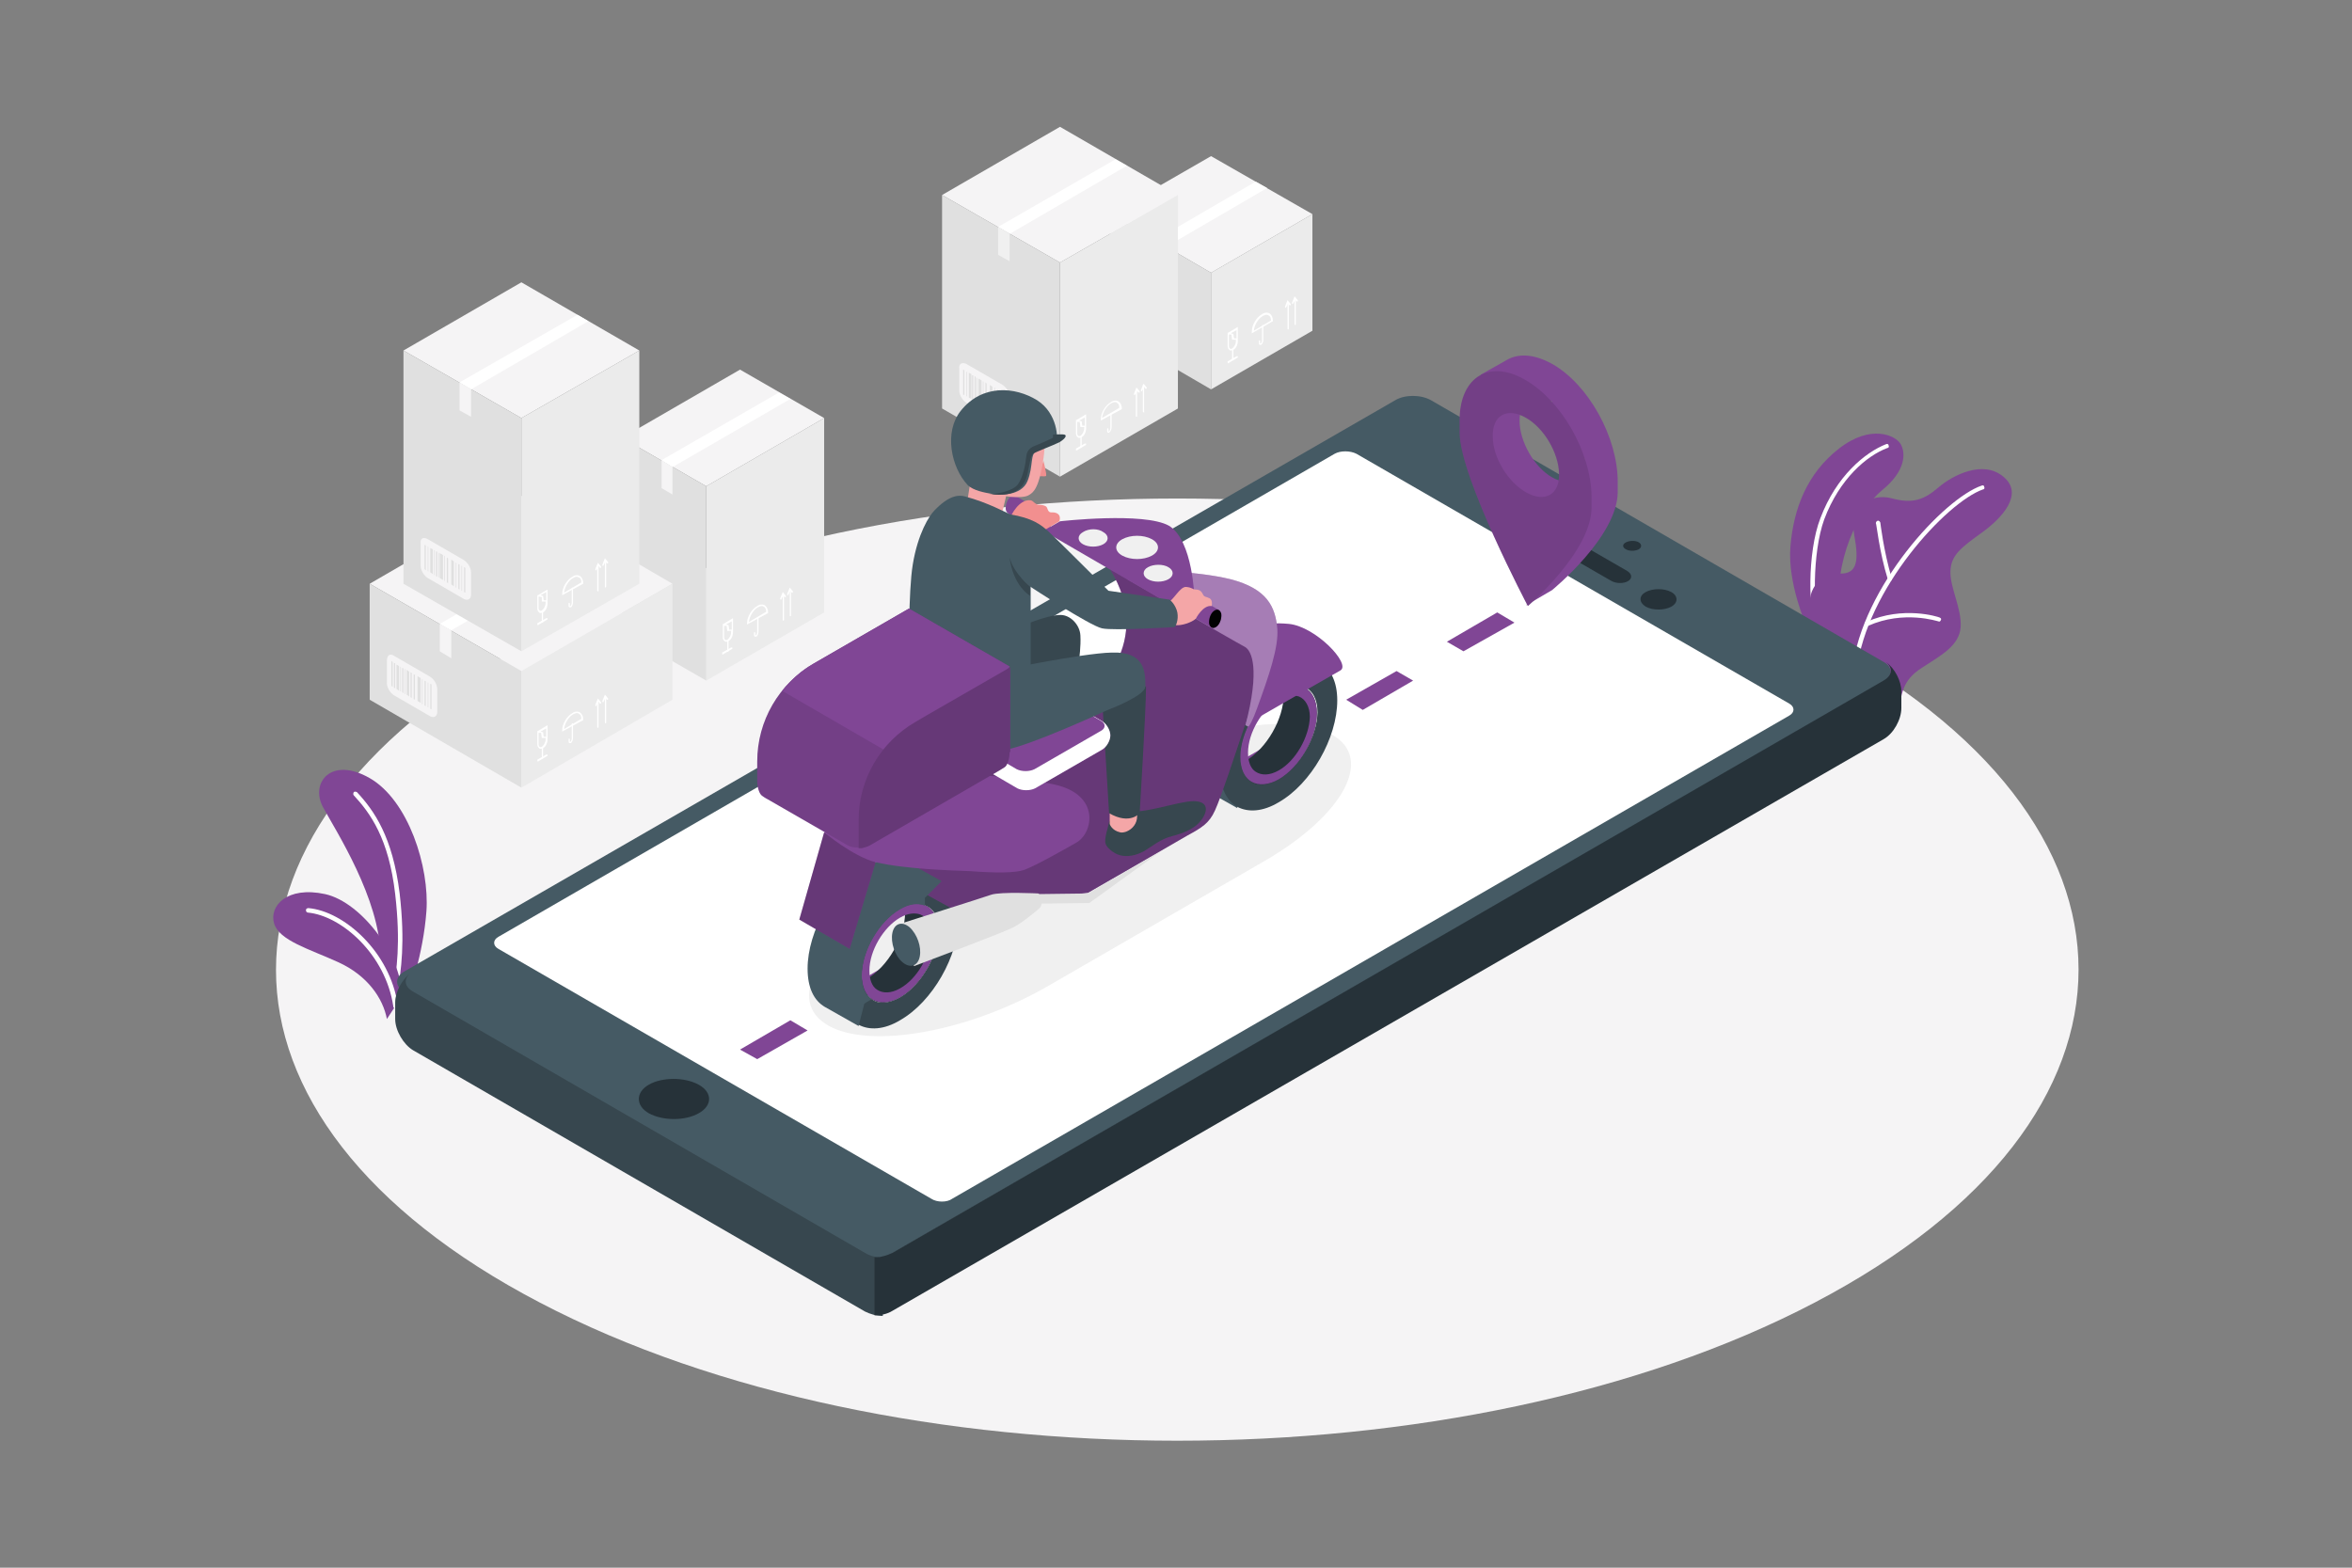 <svg xmlns="http://www.w3.org/2000/svg" xmlns:xlink="http://www.w3.org/1999/xlink" id="Camada_1" x="0px" y="0px" width="369px" height="246px" viewBox="0 0 369 246" xml:space="preserve"><rect x="0" y="0" width="369" height="246" fill="#808080" stroke="none"/><g>	<path id="XMLID_28538_" fill="#F5F4F5" d="M84.7,204.4c55.2,28.9,144.8,28.9,200,0c55.2-28.9,55.2-75.6,0-104.5  c-55.2-28.9-144.8-28.9-200,0C29.5,128.8,29.5,175.6,84.7,204.4z"></path>	<g>		<path id="XMLID_28833_" fill="#804695" d="M64.1,156.1c0,0,2.3-6.3,2.8-13.1c0.5-6.9-2.8-17.4-8.9-20.9c-6.1-3.5-9.4,0.8-7.3,4.6   c2,3.7,8.9,14.3,9,23.4L64.1,156.1z"></path>		<path id="XMLID_28544_" fill="#FFFFFF" d="M62,155.9C62,155.9,62,155.9,62,155.9c-0.2,0-0.4-0.2-0.3-0.4l0-0.1   c0.5-3.1,1.2-7.3,0.3-15.1c-1-8.7-3.9-12.7-6.5-15.5c-0.1-0.1-0.1-0.3,0-0.5c0.1-0.1,0.3-0.1,0.5,0c2.7,2.9,5.6,7,6.7,15.9   c0.9,7.8,0.2,12.1-0.3,15.3l0,0.1C62.3,155.8,62.2,155.9,62,155.9z"></path>		<path id="XMLID_28828_" fill="#804695" d="M60.7,159.9c-0.6-3.2-3-6.8-7.6-8.9c-4.6-2.1-9.3-3.4-10.1-6.1c-0.8-2.7,2-5.9,8-4.6   c5.9,1.3,12.3,10.2,12,16.1L60.7,159.9z"></path>		<path id="XMLID_28543_" fill="#FFFFFF" d="M62,158.2c-0.2,0-0.3-0.1-0.3-0.3c-1.2-8.1-8.1-14.2-13.4-14.7c-0.2,0-0.3-0.2-0.3-0.4   c0-0.2,0.2-0.3,0.4-0.3c5.6,0.5,12.8,6.9,14,15.2C62.4,158,62.2,158.2,62,158.2C62,158.2,62,158.2,62,158.2z"></path>	</g>	<g>		<path id="XMLID_28822_" fill="#804695" d="M283.4,98.2c0,0-3-6.7-2.5-12.5c0.5-5.9,2.6-11.4,7.6-15.3c5-3.9,8.9-2.1,9.7-0.7   c0.8,1.4,0.8,4.2-2.9,7.2s-7.8,11.3-6.6,19.6l-1.7,4.8L283.4,98.2z"></path>		<path id="XMLID_28542_" fill="#FFFFFF" d="M285.3,98.9c-0.1,0-0.2-0.1-0.3-0.2c-1.3-2.3-1.5-12,0.6-17.4c2.5-6.6,7-10.3,10.3-11.6   c0.2-0.1,0.4,0,0.4,0.2c0.1,0.2,0,0.4-0.2,0.4c-3.2,1.2-7.5,4.8-9.9,11.2c-1.9,5.2-1.8,14.7-0.6,16.9c0.1,0.2,0,0.4-0.1,0.4   C285.4,98.8,285.3,98.9,285.3,98.9z"></path>		<path id="XMLID_28817_" fill="#804695" d="M297.8,112.2c0.5-3.3,0.6-5.4,3.7-7.4c3.1-2,5.9-3.5,6.1-6.4c0.2-2.9-1.7-6.2-1.6-8.8   c0.1-2.5,1.7-3.7,4.9-6s6.7-6.1,3.4-8.8c-3.2-2.7-8-0.2-10.2,1.7c-2.2,1.9-4,2.6-7.3,1.7c-3.4-0.9-6.7,1.4-5.9,5.7   c0.8,4.3,0.4,6.2-2.3,6.1c-2.7-0.2-6.7,2.7-3.5,9.1L297.8,112.2z"></path>		<path id="XMLID_28541_" fill="#FFFFFF" d="M290.9,105.5C290.9,105.5,290.9,105.5,290.9,105.5c-0.2,0-0.3-0.2-0.3-0.4   c1.5-13,14.4-26.9,20.3-28.9c0.2-0.1,0.4,0,0.4,0.2c0.1,0.2,0,0.4-0.2,0.4c-5.7,2-18.3,15.6-19.8,28.4   C291.2,105.4,291.1,105.5,290.9,105.5z"></path>		<path id="XMLID_28540_" fill="#FFFFFF" d="M296.5,91.2c-0.1,0-0.3-0.1-0.3-0.2c-1.4-4.5-1.8-8.9-1.9-8.9c0-0.2,0.1-0.3,0.3-0.4   c0.2,0,0.3,0.1,0.4,0.3c0,0,0.5,4.4,1.8,8.8C296.9,90.9,296.8,91.1,296.5,91.2C296.6,91.2,296.5,91.2,296.5,91.2z"></path>		<path id="XMLID_28539_" fill="#FFFFFF" d="M292.9,98.2c-0.1,0-0.2-0.1-0.3-0.2c-0.1-0.2,0-0.4,0.2-0.4c5.8-2.6,11.3-0.8,11.5-0.7   c0.2,0.1,0.3,0.2,0.2,0.4c-0.1,0.2-0.2,0.3-0.4,0.2c-0.1,0-5.4-1.8-11,0.7C292.9,98.2,292.9,98.2,292.9,98.2z"></path>	</g>	<g>		<polygon id="XMLID_29161_" fill="#F5F4F5" points="205.9,33.6 190,24.5 174.2,33.6 190,42.8   "></polygon>		<polygon id="XMLID_29159_" fill="#EBEBEB" points="190,61.1 205.9,51.9 205.9,33.6 190,42.8   "></polygon>		<g id="XMLID_28506_">			<path id="XMLID_28611_" fill="#FFFFFF" d="M193.1,55c-0.1,0-0.2,0-0.2-0.1c-0.2-0.1-0.3-0.3-0.3-0.7v-1.9c0,0,0,0,0,0v-0.1l0.1,0    l1.5-0.9v2.2c0,0.6-0.3,1.2-0.7,1.4C193.3,55,193.2,55,193.1,55z M192.8,52.5v1.8c0,0.2,0.1,0.4,0.2,0.4c0.1,0.1,0.2,0,0.3,0    c0.3-0.2,0.6-0.7,0.6-1.2v-0.2h-0.6l-0.1-0.8L192.8,52.5z M193.6,53.1h0.4v-1.3l-0.9,0.5l0.4,0.1L193.6,53.1z"></path>		</g>		<g id="XMLID_28505_">			<path id="XMLID_28610_" fill="#FFFFFF" d="M193.4,56.5c-0.1,0-0.1-0.1-0.1-0.1v-1.6c0-0.1,0.1-0.1,0.1-0.1s0.1,0.1,0.1,0.1v1.6    C193.5,56.5,193.4,56.5,193.4,56.5z"></path>		</g>		<g id="XMLID_28504_">			<path id="XMLID_28609_" fill="#FFFFFF" d="M192.7,57c0,0-0.1,0-0.1-0.1c0-0.1,0-0.1,0-0.2l1.4-0.8c0.1,0,0.1,0,0.2,0    c0,0.1,0,0.1,0,0.2L192.7,57C192.7,56.9,192.7,57,192.7,57z"></path>		</g>		<g id="XMLID_28502_">			<path id="XMLID_28608_" fill="#FFFFFF" d="M197.7,54.1c0,0-0.1,0-0.1,0c-0.1-0.1-0.1-0.2-0.1-0.3v-0.3c0-0.1,0.1-0.1,0.1-0.1    c0.1,0,0.1,0.1,0.1,0.1v0.3c0,0,0,0.1,0,0.1c0,0,0,0,0.1,0c0.1-0.1,0.2-0.3,0.2-0.6v-2.2c0-0.1,0.1-0.1,0.1-0.1    c0.1,0,0.1,0.1,0.1,0.1v2.2c0,0.3-0.1,0.6-0.3,0.8C197.8,54.1,197.8,54.1,197.7,54.1z"></path>		</g>		<g id="XMLID_28501_">			<path id="XMLID_28605_" fill="#FFFFFF" d="M196.4,52.3V52c0-1,0.7-2.2,1.6-2.7c0.4-0.3,0.9-0.3,1.2-0.1c0.3,0.2,0.5,0.6,0.5,1.1    v0.1L196.4,52.3z M198.7,49.4c-0.2,0-0.4,0.1-0.6,0.2c-0.7,0.4-1.3,1.4-1.4,2.3l2.7-1.6c0-0.4-0.1-0.7-0.4-0.8    C198.9,49.4,198.8,49.4,198.7,49.4z"></path>		</g>		<g id="XMLID_28497_">			<g id="XMLID_28499_">				<path id="XMLID_28604_" fill="#FFFFFF" d="M202.1,51.7c-0.1,0-0.1-0.1-0.1-0.1v-4.1c0-0.1,0.1-0.1,0.1-0.1     c0.1,0,0.1,0.1,0.1,0.1v4.1C202.2,51.6,202.1,51.7,202.1,51.7z"></path>			</g>			<g id="XMLID_28498_">				<path id="XMLID_28603_" fill="#FFFFFF" d="M201.7,48.3C201.7,48.3,201.7,48.3,201.7,48.3c-0.1,0-0.1-0.1-0.1-0.2l0.4-1l0.5,0.6     c0,0.1,0,0.1,0,0.2c-0.1,0-0.1,0-0.2,0l-0.2-0.3l-0.3,0.6C201.8,48.3,201.8,48.3,201.7,48.3z"></path>			</g>		</g>		<g id="XMLID_28494_">			<g id="XMLID_28496_">				<path id="XMLID_28602_" fill="#FFFFFF" d="M203.2,51c-0.1,0-0.1-0.1-0.1-0.1v-4.1c0-0.1,0.1-0.1,0.1-0.1s0.1,0.1,0.1,0.1v4.1     C203.3,51,203.3,51,203.2,51z"></path>			</g>			<g id="XMLID_28495_">				<path id="XMLID_28601_" fill="#FFFFFF" d="M202.8,47.7C202.8,47.7,202.8,47.7,202.8,47.7c-0.1,0-0.1-0.1-0.1-0.2l0.4-1l0.5,0.6     c0,0.1,0,0.1,0,0.2c-0.1,0-0.1,0-0.2,0l-0.2-0.3l-0.3,0.6C202.9,47.7,202.9,47.7,202.8,47.7z"></path>			</g>		</g>		<polygon id="XMLID_29129_" fill="#E0E0E0" points="190,61.1 174.2,51.9 174.2,33.6 190,42.8   "></polygon>		<polygon id="XMLID_28275_" fill="#FFFFFF" points="183,38.7 198.8,29.5 197,28.5 181.2,37.7   "></polygon>		<path id="XMLID_29122_" fill="#804695" d="M176.6,44.1l5.7,3.3c0.6,0.4,1.1,1.2,1.1,2l0,3.5c0,0.7-0.5,1-1.1,0.6l-5.7-3.3   c-0.6-0.4-1.1-1.2-1.1-1.9l0-3.5C175.5,44,176,43.8,176.6,44.1z"></path>		<g id="XMLID_28487_">			<polygon id="XMLID_29120_" fill="#804695" points="176.2,45 176.4,45.1 176.4,49 176.2,48.9    "></polygon>		</g>		<g id="XMLID_28486_">			<polygon id="XMLID_29118_" fill="#804695" points="177,45.5 177.4,45.7 177.4,49.6 177,49.4    "></polygon>		</g>		<g id="XMLID_28485_">			<polygon id="XMLID_29116_" fill="#804695" points="177.9,46 178.1,46.1 178.1,50 177.9,49.9    "></polygon>		</g>		<g id="XMLID_28484_">			<polygon id="XMLID_29114_" fill="#804695" points="178.6,46.4 179,46.6 179,50.5 178.6,50.3    "></polygon>		</g>		<g id="XMLID_28483_">			<polygon id="XMLID_29112_" fill="#804695" points="179.7,47 179.9,47.1 179.9,51 179.7,50.9    "></polygon>		</g>		<g id="XMLID_28482_">			<polygon id="XMLID_29110_" fill="#804695" points="180.3,47.4 180.8,47.6 180.8,51.5 180.3,51.3    "></polygon>		</g>		<g id="XMLID_28481_">			<polygon id="XMLID_29108_" fill="#804695" points="181.4,48 181.6,48.2 181.6,52 181.4,51.9    "></polygon>		</g>		<g id="XMLID_28480_">			<polygon id="XMLID_29106_" fill="#804695" points="181.9,48.3 182,48.4 182,52.3 181.9,52.2    "></polygon>		</g>		<g id="XMLID_28479_">			<polygon id="XMLID_29104_" fill="#804695" points="181,47.8 181.1,47.9 181.1,51.8 181,51.7    "></polygon>		</g>		<g id="XMLID_28478_">			<polygon id="XMLID_29102_" fill="#804695" points="179.3,46.8 179.4,46.8 179.4,50.7 179.3,50.7    "></polygon>		</g>		<g id="XMLID_28477_">			<polygon id="XMLID_29100_" fill="#804695" points="178.3,46.2 178.4,46.3 178.4,50.2 178.3,50.1    "></polygon>		</g>		<g id="XMLID_28476_">			<polygon id="XMLID_29098_" fill="#804695" points="177.6,45.8 177.7,45.9 177.7,49.8 177.6,49.7    "></polygon>		</g>		<g id="XMLID_28475_">			<polygon id="XMLID_29096_" fill="#804695" points="176.7,45.3 176.8,45.3 176.8,49.2 176.7,49.2    "></polygon>		</g>		<g id="XMLID_28474_">			<polygon id="XMLID_29094_" fill="#804695" points="182.3,48.5 182.5,48.7 182.5,52.5 182.3,52.4    "></polygon>		</g>		<polygon id="XMLID_29089_" fill="#F5F4F5" points="184.8,30.6 166.3,19.9 147.8,30.6 166.3,41.2   "></polygon>		<polygon id="XMLID_28274_" fill="#FFFFFF" points="158.4,36.7 176.8,26 175,25 156.6,35.6   "></polygon>		<polygon id="XMLID_29087_" fill="#EBEBEB" points="166.3,74.8 184.8,64.1 184.8,30.6 166.3,41.2   "></polygon>		<path id="XMLID_28597_" fill="#FFFFFF" d="M169.3,68.7c-0.1,0-0.2,0-0.2-0.1c-0.2-0.1-0.3-0.3-0.3-0.7v-1.9c0,0,0,0,0,0v-0.1   l0.1,0l1.5-0.9v2.2c0,0.6-0.3,1.2-0.7,1.4C169.5,68.7,169.4,68.7,169.3,68.7z M169,66.2V68c0,0.2,0.1,0.4,0.2,0.4   c0.1,0.1,0.2,0,0.3,0c0.3-0.2,0.6-0.7,0.6-1.2V67h-0.6l-0.1-0.8L169,66.2z M169.8,66.8h0.4v-1.3l-0.9,0.5l0.4,0.1L169.8,66.8z"></path>		<path id="XMLID_28596_" fill="#FFFFFF" d="M169.6,70.3c-0.1,0-0.1-0.1-0.1-0.1v-1.6c0-0.1,0.1-0.1,0.1-0.1s0.1,0.1,0.1,0.1v1.6   C169.7,70.2,169.7,70.3,169.6,70.3z"></path>		<path id="XMLID_28595_" fill="#FFFFFF" d="M168.9,70.7c0,0-0.1,0-0.1-0.1c0-0.1,0-0.1,0-0.2l1.4-0.8c0.1,0,0.1,0,0.2,0   c0,0.1,0,0.1,0,0.2L168.9,70.7C168.9,70.7,168.9,70.7,168.9,70.7z"></path>		<path id="XMLID_28594_" fill="#FFFFFF" d="M173.9,67.9c0,0-0.1,0-0.1,0c-0.1-0.1-0.1-0.2-0.1-0.3v-0.3c0-0.1,0.1-0.1,0.1-0.1   c0.1,0,0.1,0.1,0.1,0.1v0.3c0,0.1,0,0.1,0,0.1c0,0,0,0,0.1,0c0.1-0.1,0.2-0.3,0.2-0.6v-2.2c0-0.1,0.1-0.1,0.1-0.1s0.1,0.1,0.1,0.1   V67c0,0.3-0.1,0.6-0.3,0.8C174.1,67.8,174,67.9,173.9,67.9z"></path>		<path id="XMLID_28591_" fill="#FFFFFF" d="M172.7,66v-0.2c0-1,0.7-2.2,1.6-2.7c0.4-0.3,0.9-0.3,1.2-0.1c0.3,0.2,0.5,0.6,0.5,1.1   v0.1L172.7,66z M174.9,63.1c-0.2,0-0.4,0.1-0.6,0.2c-0.7,0.4-1.3,1.4-1.4,2.3l2.7-1.6c0-0.4-0.1-0.7-0.4-0.8   C175.2,63.1,175.1,63.1,174.9,63.1z"></path>		<path id="XMLID_28590_" fill="#FFFFFF" d="M178.3,65.4c-0.1,0-0.1-0.1-0.1-0.1v-4.1c0-0.1,0.1-0.1,0.1-0.1c0.1,0,0.1,0.1,0.1,0.1   v4.1C178.4,65.3,178.4,65.4,178.3,65.4z"></path>		<path id="XMLID_28589_" fill="#FFFFFF" d="M178,62C177.9,62,177.9,62,178,62c-0.1,0-0.1-0.1-0.1-0.2l0.4-1l0.5,0.6   c0,0.1,0,0.1,0,0.2c-0.1,0-0.1,0-0.2,0l-0.2-0.3l-0.3,0.6C178,62,178,62,178,62z"></path>		<path id="XMLID_28588_" fill="#FFFFFF" d="M179.4,64.7c-0.1,0-0.1-0.1-0.1-0.1v-4.1c0-0.1,0.1-0.1,0.1-0.1c0.1,0,0.1,0.1,0.1,0.1   v4.1C179.6,64.7,179.5,64.7,179.4,64.7z"></path>		<path id="XMLID_28587_" fill="#FFFFFF" d="M179.1,61.4C179.1,61.4,179.1,61.4,179.1,61.4c-0.1,0-0.1-0.1-0.1-0.2l0.4-1l0.5,0.6   c0,0.1,0,0.1,0,0.2c-0.1,0-0.1,0-0.2,0l-0.2-0.3l-0.3,0.6C179.2,61.4,179.1,61.4,179.1,61.4z"></path>		<polygon id="XMLID_29057_" fill="#E0E0E0" points="166.3,74.8 147.8,64.1 147.8,30.6 166.3,41.2   "></polygon>		<path id="XMLID_29050_" fill="#F5F4F5" d="M151.6,57.1l5.7,3.3c0.6,0.4,1.1,1.2,1.1,1.9l0,3.5c0,0.7-0.5,1-1.1,0.7l-5.7-3.3   c-0.6-0.4-1.1-1.2-1.1-1.9l0-3.5C150.4,57.1,150.9,56.8,151.6,57.1z"></path>		<polygon id="XMLID_29048_" fill="#E0E0E0" points="151.1,58 151.3,58.1 151.3,62 151.1,61.9   "></polygon>		<polygon id="XMLID_29046_" fill="#E0E0E0" points="152,58.5 152.4,58.7 152.4,62.6 152,62.4   "></polygon>		<polygon id="XMLID_29044_" fill="#E0E0E0" points="152.9,59 153.1,59.2 153.1,63 152.9,62.9   "></polygon>		<polygon id="XMLID_29042_" fill="#E0E0E0" points="153.5,59.4 154,59.7 154,63.5 153.5,63.3   "></polygon>		<polygon id="XMLID_29040_" fill="#E0E0E0" points="154.6,60 154.8,60.2 154.8,64 154.6,63.9   "></polygon>		<polygon id="XMLID_29038_" fill="#E0E0E0" points="155.3,60.4 155.7,60.7 155.7,64.6 155.3,64.3   "></polygon>		<polygon id="XMLID_29036_" fill="#E0E0E0" points="156.4,61.1 156.6,61.2 156.6,65.1 156.4,64.9   "></polygon>		<polygon id="XMLID_29034_" fill="#E0E0E0" points="156.9,61.3 157,61.4 157,65.3 156.9,65.2   "></polygon>		<polygon id="XMLID_29032_" fill="#E0E0E0" points="156,60.8 156.1,60.9 156.1,64.8 156,64.7   "></polygon>		<polygon id="XMLID_29030_" fill="#E0E0E0" points="154.2,59.8 154.3,59.9 154.3,63.8 154.2,63.7   "></polygon>		<polygon id="XMLID_29028_" fill="#E0E0E0" points="153.2,59.3 153.3,59.3 153.3,63.2 153.2,63.1   "></polygon>		<polygon id="XMLID_29026_" fill="#E0E0E0" points="152.5,58.9 152.7,58.9 152.7,62.8 152.5,62.8   "></polygon>		<polygon id="XMLID_29024_" fill="#E0E0E0" points="151.6,58.3 151.7,58.4 151.7,62.2 151.6,62.2   "></polygon>		<polygon id="XMLID_29022_" fill="#E0E0E0" points="157.3,61.6 157.5,61.7 157.5,65.6 157.3,65.4   "></polygon>		<g id="XMLID_28455_">			<polygon id="XMLID_29055_" fill="#F0F0F0" points="156.6,40 158.4,41 158.4,36.7 156.6,35.6    "></polygon>		</g>	</g>	<g>		<g id="XMLID_28451_">			<polygon id="XMLID_29017_" fill="#F5F4F5" points="129.3,65.6 116.1,58 97.6,68.7 110.8,76.3    "></polygon>		</g>		<g id="XMLID_28450_">			<polygon id="XMLID_29015_" fill="#EBEBEB" points="110.8,106.8 129.3,96.1 129.3,65.6 110.8,76.3    "></polygon>		</g>		<g id="XMLID_28446_">			<g id="XMLID_28449_">				<path id="XMLID_28583_" fill="#FFFFFF" d="M113.9,100.7c-0.1,0-0.2,0-0.2-0.1c-0.2-0.1-0.3-0.3-0.3-0.7v-1.9c0,0,0,0,0,0v-0.1     l0.1,0L115,97v2.2c0,0.6-0.3,1.2-0.7,1.4C114.1,100.7,114,100.7,113.9,100.7z M113.6,98.2v1.8c0,0.2,0.1,0.4,0.2,0.4     c0.1,0.1,0.2,0,0.3,0c0.3-0.2,0.6-0.7,0.6-1.2v-0.2h-0.6l-0.1-0.8L113.6,98.2z M114.4,98.8h0.4v-1.3l-0.9,0.5l0.4,0.1     L114.4,98.8z"></path>			</g>			<g id="XMLID_28448_">				<path id="XMLID_28582_" fill="#FFFFFF" d="M114.2,102.3c-0.1,0-0.1-0.1-0.1-0.1v-1.6c0-0.1,0.1-0.1,0.1-0.1     c0.1,0,0.1,0.1,0.1,0.1v1.6C114.3,102.2,114.2,102.3,114.2,102.3z"></path>			</g>			<g id="XMLID_28447_">				<path id="XMLID_28581_" fill="#FFFFFF" d="M113.4,102.7c0,0-0.1,0-0.1-0.1c0-0.1,0-0.1,0-0.2l1.4-0.8c0.1,0,0.1,0,0.2,0     c0,0.1,0,0.1,0,0.2L113.4,102.7C113.5,102.7,113.5,102.7,113.4,102.7z"></path>			</g>		</g>		<g id="XMLID_28443_">			<g id="XMLID_28445_">				<path id="XMLID_28580_" fill="#FFFFFF" d="M118.5,99.9c0,0-0.1,0-0.1,0c-0.1-0.1-0.1-0.2-0.1-0.3v-0.3c0-0.1,0.1-0.1,0.1-0.1     c0.1,0,0.1,0.1,0.1,0.1v0.3c0,0,0,0.1,0,0.1c0,0,0,0,0.1,0c0.1-0.1,0.2-0.3,0.2-0.6v-2.2c0-0.1,0.1-0.1,0.1-0.1     c0.1,0,0.1,0.1,0.1,0.1v2.2c0,0.3-0.1,0.6-0.3,0.8C118.6,99.9,118.6,99.9,118.5,99.9z"></path>			</g>			<g id="XMLID_28444_">				<path id="XMLID_28577_" fill="#FFFFFF" d="M117.2,98v-0.2c0-1,0.7-2.2,1.6-2.7c0.4-0.3,0.9-0.3,1.2-0.1c0.3,0.2,0.5,0.6,0.5,1.1     v0.1L117.2,98z M119.5,95.1c-0.2,0-0.4,0.1-0.6,0.2c-0.7,0.4-1.3,1.4-1.4,2.3l2.7-1.6c0-0.4-0.1-0.7-0.4-0.8     C119.7,95.1,119.6,95.1,119.5,95.1z"></path>			</g>		</g>		<g id="XMLID_28436_">			<g id="XMLID_28440_">				<g id="XMLID_28442_">					<path id="XMLID_28576_" fill="#FFFFFF" d="M122.9,97.4c-0.1,0-0.1-0.1-0.1-0.1v-4.1c0-0.1,0.1-0.1,0.1-0.1      c0.1,0,0.1,0.1,0.1,0.1v4.1C123,97.3,122.9,97.4,122.9,97.4z"></path>				</g>				<g id="XMLID_28441_">					<path id="XMLID_28575_" fill="#FFFFFF" d="M122.5,94.1C122.5,94.1,122.5,94.1,122.5,94.1c-0.1,0-0.1-0.1-0.1-0.2l0.4-1l0.5,0.6      c0,0.1,0,0.1,0,0.2c-0.1,0-0.1,0-0.2,0l-0.2-0.3l-0.3,0.6C122.6,94,122.6,94.1,122.5,94.1z"></path>				</g>			</g>			<g id="XMLID_28437_">				<g id="XMLID_28439_">					<path id="XMLID_28574_" fill="#FFFFFF" d="M124,96.7c-0.1,0-0.1-0.1-0.1-0.1v-4.1c0-0.1,0.1-0.1,0.1-0.1s0.1,0.1,0.1,0.1v4.1      C124.1,96.7,124.1,96.7,124,96.7z"></path>				</g>				<g id="XMLID_28438_">					<path id="XMLID_28573_" fill="#FFFFFF" d="M123.6,93.4C123.6,93.4,123.6,93.4,123.6,93.4c-0.1,0-0.1-0.1-0.1-0.2l0.4-1l0.5,0.6      c0,0.1,0,0.1,0,0.2c-0.1,0-0.1,0-0.2,0l-0.2-0.3l-0.3,0.6C123.7,93.4,123.7,93.4,123.6,93.4z"></path>				</g>			</g>		</g>		<g id="XMLID_28435_">			<polygon id="XMLID_28985_" fill="#E0E0E0" points="110.8,106.8 97.6,99.2 97.6,68.7 110.8,76.3    "></polygon>		</g>		<g id="XMLID_28434_">			<polygon id="XMLID_28983_" fill="#F5F4F5" points="103.8,76.6 105.5,77.6 105.5,73.3 103.8,72.2    "></polygon>		</g>		<g id="XMLID_28433_">			<polygon id="XMLID_28273_" fill="#FFFFFF" points="105.5,73.3 124,62.6 122.2,61.6 103.8,72.2    "></polygon>		</g>		<g id="XMLID_28343_">			<polygon id="XMLID_28977_" fill="#F5F4F5" points="105.5,91.6 81.8,77.8 58,91.6 81.8,105.3    "></polygon>		</g>		<g id="XMLID_28342_">			<polygon id="XMLID_28975_" fill="#EBEBEB" points="81.8,123.6 105.5,109.8 105.5,91.6 81.8,105.3    "></polygon>		</g>		<g id="XMLID_28327_">			<g id="XMLID_28326_">				<path id="XMLID_28569_" fill="#FFFFFF" d="M84.8,117.5c-0.1,0-0.2,0-0.2-0.1c-0.2-0.1-0.3-0.3-0.3-0.7v-1.9c0,0,0,0,0,0v-0.1     l0.1,0l1.5-0.9v2.2c0,0.6-0.3,1.2-0.7,1.4C85.1,117.5,84.9,117.5,84.8,117.5z M84.5,115v1.8c0,0.2,0.1,0.4,0.2,0.4     c0.1,0.1,0.2,0,0.3,0c0.3-0.2,0.6-0.7,0.6-1.2v-0.2h-0.6l-0.1-0.8L84.5,115z M85.3,115.6h0.4v-1.3l-0.9,0.5l0.4,0.1L85.3,115.6z     "></path>			</g>			<g id="XMLID_28329_">				<path id="XMLID_28568_" fill="#FFFFFF" d="M85.1,119c-0.1,0-0.1-0.1-0.1-0.1v-1.6c0-0.1,0.1-0.1,0.1-0.1c0.1,0,0.1,0.1,0.1,0.1     v1.6C85.2,119,85.2,119,85.1,119z"></path>			</g>			<g id="XMLID_28357_">				<path id="XMLID_28567_" fill="#FFFFFF" d="M84.4,119.5c0,0-0.1,0-0.1-0.1c0-0.1,0-0.1,0-0.2l1.4-0.8c0.1,0,0.1,0,0.2,0     c0,0.1,0,0.1,0,0.2L84.4,119.5C84.4,119.4,84.4,119.5,84.4,119.5z"></path>			</g>		</g>		<g id="XMLID_28339_">			<g id="XMLID_28341_">				<path id="XMLID_28566_" fill="#FFFFFF" d="M89.4,116.6c0,0-0.1,0-0.1,0c-0.1-0.1-0.1-0.2-0.1-0.3V116c0-0.1,0.1-0.1,0.1-0.1     c0.1,0,0.1,0.1,0.1,0.1v0.3c0,0.1,0,0.1,0,0.1c0,0,0,0,0.1,0c0.1-0.1,0.2-0.3,0.2-0.6v-2.2c0-0.1,0.1-0.1,0.1-0.1     c0.1,0,0.1,0.1,0.1,0.1v2.2c0,0.3-0.1,0.6-0.3,0.8C89.6,116.6,89.5,116.6,89.4,116.6z"></path>			</g>			<g id="XMLID_28340_">				<path id="XMLID_28563_" fill="#FFFFFF" d="M88.2,114.8v-0.2c0-1,0.7-2.2,1.6-2.7c0.4-0.3,0.9-0.3,1.2-0.1     c0.3,0.2,0.5,0.6,0.5,1.1v0.1L88.2,114.8z M90.5,111.9c-0.2,0-0.4,0.1-0.6,0.2c-0.7,0.4-1.3,1.4-1.4,2.3l2.7-1.6     c0-0.4-0.1-0.7-0.4-0.8C90.7,111.9,90.6,111.9,90.5,111.9z"></path>			</g>		</g>		<g id="XMLID_28332_">			<g id="XMLID_28336_">				<g id="XMLID_28338_">					<path id="XMLID_28562_" fill="#FFFFFF" d="M93.8,114.2c-0.1,0-0.1-0.1-0.1-0.1v-4.1c0-0.1,0.1-0.1,0.1-0.1      c0.1,0,0.1,0.1,0.1,0.1v4.1C93.9,114.1,93.9,114.2,93.8,114.2z"></path>				</g>				<g id="XMLID_28337_">					<path id="XMLID_28561_" fill="#FFFFFF" d="M93.5,110.8C93.5,110.8,93.4,110.8,93.5,110.8c-0.1,0-0.1-0.1-0.1-0.2l0.4-1l0.5,0.6      c0,0.1,0,0.1,0,0.2c-0.1,0-0.1,0-0.2,0l-0.2-0.3l-0.3,0.6C93.6,110.8,93.5,110.8,93.5,110.8z"></path>				</g>			</g>			<g id="XMLID_28333_">				<g id="XMLID_28335_">					<path id="XMLID_28560_" fill="#FFFFFF" d="M95,113.5c-0.1,0-0.1-0.1-0.1-0.1v-4.1c0-0.1,0.1-0.1,0.1-0.1c0.1,0,0.1,0.1,0.1,0.1      v4.1C95.1,113.5,95,113.5,95,113.5z"></path>				</g>				<g id="XMLID_28334_">					<path id="XMLID_28559_" fill="#FFFFFF" d="M94.6,110.2C94.6,110.2,94.6,110.2,94.6,110.2c-0.1,0-0.1-0.1-0.1-0.2l0.4-1l0.5,0.6      c0,0.1,0,0.1,0,0.2c-0.1,0-0.1,0-0.2,0l-0.2-0.3l-0.3,0.6C94.7,110.2,94.6,110.2,94.6,110.2z"></path>				</g>			</g>		</g>		<g id="XMLID_28331_">			<polygon id="XMLID_28945_" fill="#E0E0E0" points="81.8,123.6 58,109.8 58,91.6 81.8,105.3    "></polygon>		</g>		<g id="XMLID_28330_">			<polygon id="XMLID_28943_" fill="#F5F4F5" points="69,102.2 70.8,103.3 70.8,98.9 69,97.9    "></polygon>		</g>		<g id="XMLID_28328_">			<polygon id="XMLID_28272_" fill="#FFFFFF" points="70.8,98.9 94.6,85.2 92.8,84.2 69,97.9    "></polygon>		</g>		<path id="XMLID_28938_" fill="#F5F4F5" d="M61.8,102.9l5.7,3.3c0.6,0.4,1.1,1.2,1.1,2l0,3.5c0,0.7-0.5,1-1.1,0.7l-5.7-3.3   c-0.6-0.4-1.1-1.2-1.1-1.9l0-3.5C60.7,102.8,61.2,102.5,61.8,102.9z"></path>		<g id="XMLID_28381_">			<polygon id="XMLID_28936_" fill="#E0E0E0" points="61.4,103.7 61.6,103.9 61.6,107.8 61.4,107.6    "></polygon>		</g>		<g id="XMLID_28380_">			<polygon id="XMLID_28934_" fill="#E0E0E0" points="62.2,104.3 62.6,104.5 62.6,108.4 62.2,108.1    "></polygon>		</g>		<g id="XMLID_28379_">			<polygon id="XMLID_28932_" fill="#E0E0E0" points="63.1,104.8 63.3,104.9 63.3,108.8 63.1,108.6    "></polygon>		</g>		<g id="XMLID_28378_">			<polygon id="XMLID_28930_" fill="#E0E0E0" points="63.8,105.1 64.2,105.4 64.2,109.3 63.8,109    "></polygon>		</g>		<g id="XMLID_28377_">			<polygon id="XMLID_28928_" fill="#E0E0E0" points="64.9,105.8 65.1,105.9 65.1,109.8 64.9,109.7    "></polygon>		</g>		<g id="XMLID_28376_">			<polygon id="XMLID_28926_" fill="#E0E0E0" points="65.5,106.1 66,106.4 66,110.3 65.5,110    "></polygon>		</g>		<g id="XMLID_28375_">			<polygon id="XMLID_28924_" fill="#E0E0E0" points="66.6,106.8 66.8,106.9 66.8,110.8 66.6,110.7    "></polygon>		</g>		<g id="XMLID_28361_">			<polygon id="XMLID_28922_" fill="#E0E0E0" points="67.1,107.1 67.2,107.1 67.2,111 67.1,111    "></polygon>		</g>		<g id="XMLID_28362_">			<polygon id="XMLID_28920_" fill="#E0E0E0" points="66.2,106.6 66.3,106.6 66.3,110.5 66.2,110.5    "></polygon>		</g>		<g id="XMLID_28363_">			<polygon id="XMLID_28918_" fill="#E0E0E0" points="64.4,105.5 64.6,105.6 64.6,109.5 64.4,109.4    "></polygon>		</g>		<g id="XMLID_28364_">			<polygon id="XMLID_28916_" fill="#E0E0E0" points="63.5,105 63.6,105 63.6,108.9 63.5,108.9    "></polygon>		</g>		<g id="XMLID_28365_">			<polygon id="XMLID_28914_" fill="#E0E0E0" points="62.8,104.6 62.9,104.7 62.9,108.5 62.8,108.5    "></polygon>		</g>		<g id="XMLID_28366_">			<polygon id="XMLID_28912_" fill="#E0E0E0" points="61.8,104 62,104.1 62,108 61.8,107.9    "></polygon>		</g>		<g id="XMLID_28374_">			<polygon id="XMLID_28910_" fill="#E0E0E0" points="67.5,107.3 67.7,107.4 67.7,111.3 67.5,111.2    "></polygon>		</g>		<g id="XMLID_28412_">			<polygon id="XMLID_28906_" fill="#F5F4F5" points="100.3,55 81.8,44.3 63.3,55 81.8,65.6    "></polygon>		</g>		<g id="XMLID_28411_">			<polygon id="XMLID_28904_" fill="#EBEBEB" points="81.8,102.2 100.3,91.6 100.3,55 81.8,65.6    "></polygon>		</g>		<g id="XMLID_28407_">			<g id="XMLID_28410_">				<path id="XMLID_28555_" fill="#FFFFFF" d="M84.8,96.2c-0.1,0-0.2,0-0.2-0.1c-0.2-0.1-0.3-0.3-0.3-0.7v-1.9c0,0,0,0,0,0v-0.1     l0.1,0l1.5-0.9v2.2c0,0.6-0.3,1.2-0.7,1.4C85.1,96.1,84.9,96.2,84.8,96.2z M84.5,93.6v1.8c0,0.2,0.1,0.4,0.2,0.4     c0.1,0.1,0.2,0,0.3,0c0.3-0.2,0.6-0.7,0.6-1.2v-0.2h-0.6L85,93.7L84.5,93.6z M85.3,94.2h0.4v-1.3l-0.9,0.5l0.4,0.1L85.3,94.2z"></path>			</g>			<g id="XMLID_28409_">				<path id="XMLID_28554_" fill="#FFFFFF" d="M85.1,97.7c-0.1,0-0.1-0.1-0.1-0.1V96c0-0.1,0.1-0.1,0.1-0.1c0.1,0,0.1,0.1,0.1,0.1     v1.6C85.2,97.6,85.2,97.7,85.1,97.7z"></path>			</g>			<g id="XMLID_28408_">				<path id="XMLID_28553_" fill="#FFFFFF" d="M84.4,98.1c0,0-0.1,0-0.1-0.1c0-0.1,0-0.1,0-0.2l1.4-0.8c0.1,0,0.1,0,0.2,0     c0,0.1,0,0.1,0,0.2L84.4,98.1C84.4,98.1,84.4,98.1,84.4,98.1z"></path>			</g>		</g>		<g id="XMLID_28404_">			<g id="XMLID_28406_">				<path id="XMLID_28552_" fill="#FFFFFF" d="M89.4,95.3c0,0-0.1,0-0.1,0c-0.1-0.1-0.1-0.2-0.1-0.3v-0.3c0-0.1,0.1-0.1,0.1-0.1     c0.1,0,0.1,0.1,0.1,0.1V95c0,0,0,0.1,0,0.1c0,0,0,0,0.1,0c0.1-0.1,0.2-0.3,0.2-0.6v-2.2c0-0.1,0.1-0.1,0.1-0.1     c0.1,0,0.1,0.1,0.1,0.1v2.2c0,0.3-0.1,0.6-0.3,0.8C89.6,95.3,89.5,95.3,89.4,95.3z"></path>			</g>			<g id="XMLID_28405_">				<path id="XMLID_28549_" fill="#FFFFFF" d="M88.2,93.4v-0.2c0-1,0.7-2.2,1.6-2.7c0.4-0.3,0.9-0.3,1.2-0.1     c0.3,0.2,0.5,0.6,0.5,1.1v0.1L88.2,93.4z M90.5,90.5c-0.2,0-0.4,0.1-0.6,0.2c-0.7,0.4-1.3,1.4-1.4,2.3l2.7-1.6     c0-0.4-0.1-0.7-0.4-0.8C90.7,90.6,90.6,90.5,90.5,90.5z"></path>			</g>		</g>		<g id="XMLID_28397_">			<g id="XMLID_28401_">				<g id="XMLID_28403_">					<path id="XMLID_28548_" fill="#FFFFFF" d="M93.8,92.8c-0.1,0-0.1-0.1-0.1-0.1v-4.1c0-0.1,0.1-0.1,0.1-0.1      c0.1,0,0.1,0.1,0.1,0.1v4.1C93.9,92.8,93.9,92.8,93.8,92.8z"></path>				</g>				<g id="XMLID_28402_">					<path id="XMLID_28547_" fill="#FFFFFF" d="M93.5,89.5C93.5,89.5,93.4,89.5,93.5,89.5c-0.1,0-0.1-0.1-0.1-0.2l0.4-1l0.5,0.6      c0,0.1,0,0.1,0,0.2c-0.1,0-0.1,0-0.2,0l-0.2-0.3l-0.3,0.6C93.6,89.5,93.5,89.5,93.5,89.5z"></path>				</g>			</g>			<g id="XMLID_28398_">				<g id="XMLID_28400_">					<path id="XMLID_28546_" fill="#FFFFFF" d="M95,92.2c-0.1,0-0.1-0.1-0.1-0.1v-4.1c0-0.1,0.1-0.1,0.1-0.1c0.1,0,0.1,0.1,0.1,0.1      V92C95.1,92.1,95,92.2,95,92.2z"></path>				</g>				<g id="XMLID_28399_">					<path id="XMLID_28545_" fill="#FFFFFF" d="M94.6,88.8C94.6,88.8,94.6,88.8,94.6,88.8c-0.1,0-0.1-0.1-0.1-0.2l0.4-1l0.5,0.6      c0,0.1,0,0.1,0,0.2c-0.1,0-0.1,0-0.2,0L95,88.1l-0.3,0.6C94.7,88.8,94.6,88.8,94.6,88.8z"></path>				</g>			</g>		</g>		<g id="XMLID_28396_">			<polygon id="XMLID_28874_" fill="#E0E0E0" points="81.8,102.2 63.3,91.6 63.3,55 81.8,65.6    "></polygon>		</g>		<g id="XMLID_28395_">			<polygon id="XMLID_28872_" fill="#F5F4F5" points="72.1,64.4 73.9,65.4 73.9,61.1 72.1,60    "></polygon>		</g>		<g id="XMLID_28394_">			<polygon id="XMLID_14729_" fill="#FFFFFF" points="73.9,61.1 92.3,50.4 90.6,49.4 72.1,60    "></polygon>		</g>		<g id="XMLID_28392_">			<path id="XMLID_28867_" fill="#F5F4F5" d="M67.1,84.6l5.7,3.3c0.6,0.4,1.1,1.2,1.1,1.9l0,3.5c0,0.7-0.5,1-1.1,0.7l-5.7-3.3    c-0.6-0.4-1.1-1.2-1.1-1.9l0-3.5C65.9,84.5,66.4,84.2,67.1,84.6z"></path>		</g>		<g id="XMLID_28369_">			<g id="XMLID_28391_">				<polygon id="XMLID_28865_" fill="#E0E0E0" points="66.6,85.5 66.8,85.6 66.8,89.5 66.6,89.3     "></polygon>			</g>			<g id="XMLID_28390_">				<polygon id="XMLID_28863_" fill="#E0E0E0" points="67.5,86 67.9,86.2 67.9,90.1 67.5,89.8     "></polygon>			</g>			<g id="XMLID_28389_">				<polygon id="XMLID_28861_" fill="#E0E0E0" points="68.4,86.5 68.6,86.6 68.6,90.5 68.4,90.4     "></polygon>			</g>			<g id="XMLID_28388_">				<polygon id="XMLID_28859_" fill="#E0E0E0" points="69,86.8 69.5,87.1 69.5,91 69,90.7     "></polygon>			</g>			<g id="XMLID_28387_">				<polygon id="XMLID_28857_" fill="#E0E0E0" points="70.1,87.5 70.3,87.6 70.3,91.5 70.1,91.4     "></polygon>			</g>			<g id="XMLID_28386_">				<polygon id="XMLID_28855_" fill="#E0E0E0" points="70.8,87.8 71.2,88.1 71.2,92 70.8,91.7     "></polygon>			</g>			<g id="XMLID_28385_">				<polygon id="XMLID_28853_" fill="#E0E0E0" points="71.9,88.5 72.1,88.6 72.1,92.5 71.9,92.4     "></polygon>			</g>			<g id="XMLID_28384_">				<polygon id="XMLID_28851_" fill="#E0E0E0" points="72.4,88.8 72.5,88.8 72.5,92.7 72.4,92.7     "></polygon>			</g>			<g id="XMLID_28383_">				<polygon id="XMLID_28849_" fill="#E0E0E0" points="71.5,88.3 71.6,88.3 71.6,92.2 71.5,92.2     "></polygon>			</g>			<g id="XMLID_28382_">				<polygon id="XMLID_28847_" fill="#E0E0E0" points="69.7,87.2 69.8,87.3 69.8,91.2 69.7,91.1     "></polygon>			</g>			<g id="XMLID_28373_">				<polygon id="XMLID_28845_" fill="#E0E0E0" points="68.8,86.7 68.9,86.8 68.9,90.6 68.8,90.6     "></polygon>			</g>			<g id="XMLID_28372_">				<polygon id="XMLID_28843_" fill="#E0E0E0" points="68.1,86.3 68.2,86.4 68.2,90.3 68.1,90.2     "></polygon>			</g>			<g id="XMLID_28371_">				<polygon id="XMLID_28841_" fill="#E0E0E0" points="67.1,85.7 67.2,85.8 67.2,89.7 67.1,89.6     "></polygon>			</g>			<g id="XMLID_28370_">				<polygon id="XMLID_28839_" fill="#E0E0E0" points="72.8,89 73,89.1 73,93 72.8,92.9     "></polygon>			</g>		</g>	</g>	<g>		<g>			<path id="XMLID_28807_" fill="#455A64" d="M63.5,155.7l70.9,41c1.6,0.9,4.1,0.9,5.6,0l155.4-89.7c1.6-0.9,1.6-2.4,0-3.2l-70.9-41    c-1.6-0.9-4.1-0.9-5.6,0L63.5,152.4C61.9,153.3,61.9,154.8,63.5,155.7z"></path>		</g>		<path id="XMLID_28805_" fill="#263239" d="M101.8,174.7c2.2,1.2,5.7,1.2,7.8,0c2.2-1.2,2.2-3.3,0-4.5c-2.2-1.2-5.7-1.2-7.8,0   S99.7,173.5,101.8,174.7z"></path>		<path id="XMLID_28803_" fill="#37474F" d="M135.7,196.6l-70.9-41c-1.4-0.8-1.5-2-0.4-2.9c-1.3,1-2.4,2.9-2.4,4.6v2.6   c0,1.8,1.3,4,2.8,4.9l70.9,41c0.8,0.4,1.8,0.7,2.8,0.7v-9.1C137.5,197.3,136.5,197.1,135.7,196.6z"></path>		<g>			<path id="XMLID_28801_" fill="#263239" d="M295.5,116c1.6-0.9,2.8-3.1,2.8-4.9v-2.6c0-1.6-1-3.6-2.4-4.6c1.1,0.9,1,2.1-0.4,2.9    L140,196.6c-0.8,0.4-1.8,0.7-2.8,0.7v9.1c1,0,2-0.2,2.8-0.7L295.5,116z"></path>		</g>		<path id="XMLID_14728_" fill="#FFFFFF" d="M146.1,188.1l-67.9-39.2c-0.9-0.5-0.9-1.4,0-1.9l131.2-75.8c0.9-0.5,2.4-0.5,3.4,0   l67.9,39.2c0.9,0.5,0.9,1.4,0,1.9l-131.3,75.8C148.6,188.7,147,188.7,146.1,188.1z"></path>		<polygon id="XMLID_28797_" fill="#804695" points="118.8,166.2 126.7,161.7 124,160.1 116.1,164.7   "></polygon>		<polygon id="XMLID_28785_" fill="#804695" points="213.8,111.4 221.7,106.8 219.1,105.3 211.2,109.8   "></polygon>		<polygon id="XMLID_28783_" fill="#804695" points="229.6,102.2 237.6,97.7 234.9,96.1 227,100.7   "></polygon>		<g>			<path id="XMLID_28778_" fill="#263239" d="M255.1,86.2c0.5,0.3,1.4,0.3,2,0c0.5-0.3,0.5-0.8,0-1.1c-0.5-0.3-1.4-0.3-2,0    C254.5,85.4,254.5,85.9,255.1,86.2z"></path>			<path id="XMLID_28776_" fill="#263239" d="M258.2,95.2c1.1,0.6,2.9,0.6,4,0c1.1-0.6,1.1-1.7,0-2.3c-1.1-0.6-2.9-0.6-4,0    C257.1,93.5,257.1,94.5,258.2,95.2z"></path>			<path id="XMLID_28774_" fill="#263239" d="M255.4,91.2c0.7-0.4,0.7-1.1-0.1-1.6l-13-7.5c-0.8-0.4-2-0.5-2.7-0.1    c-0.7,0.4-0.7,1.1,0.1,1.6l13,7.5C253.5,91.6,254.7,91.6,255.4,91.2z"></path>		</g>	</g>	<g>		<path id="XMLID_28646_" fill="#804695" d="M233.3,60.7l0.4-0.3c-0.3,1-0.4,2.1-0.4,3.4v1.6c0,5.7,6.8,20.2,9.3,25.4   c0.3,0.5-3.2,4.2-3.2,4.2l4.1-2.4c0,0,10.3-8.4,10.3-15.4v-1.6c0-7-4.6-15.3-10.3-18.5c-2.9-1.6-5.4-1.7-7.3-0.5l0,0l-3.9,2.2   L233.3,60.7z M238.4,66c0-3.3,2.3-4.6,5.1-3c-0.2,2.1,3.6,8.6,5.1,8.9c0,3.3-2.3,4.6-5.1,3C240.7,73.3,238.4,69.3,238.4,66z"></path>		<path id="XMLID_28323_" fill="#804695" d="M229,68c0.1,7,10.7,27.1,10.7,27.1s10.1-8.6,10-15.6l0-1.6c-0.1-7-4.8-15.2-10.6-18.4   c-5.7-3.2-10.3-0.1-10.1,6.9L229,68z M234.2,68.5c-0.1-3.3,2.2-4.6,5.1-3c2.9,1.6,5.2,5.5,5.3,8.8c0.1,3.3-2.2,4.6-5.1,3   C236.6,75.7,234.2,71.8,234.2,68.5z"></path>		<path id="XMLID_1_" opacity="0.1" fill="#010202" d="M229,68c0.1,7,10.7,27.1,10.7,27.1s10.1-8.6,10-15.6l0-1.6   c-0.1-7-4.8-15.2-10.6-18.4c-5.7-3.2-10.3-0.1-10.1,6.9L229,68z M234.2,68.5c-0.1-3.3,2.2-4.6,5.1-3c2.9,1.6,5.2,5.5,5.3,8.8   c0.1,3.3-2.2,4.6-5.1,3C236.6,75.7,234.2,71.8,234.2,68.5z"></path>	</g>	<path id="XMLID_28780_" fill="#F0F0F0" d="M129.9,160.9c6.6,3.8,22,1,34.4-6.1l34.1-19.7c12.4-7.2,17.2-16.1,10.6-19.8  c-6.6-3.8-22-1-34.4,6.2l-34.1,19.7C128.1,148.2,123.3,157.1,129.9,160.9z"></path>	<g>		<polygon id="XMLID_28795_" fill="#804695" points="134.6,157.1 142.5,152.5 139.9,151 132,155.6   "></polygon>		<polygon id="XMLID_28793_" fill="#804695" points="150.4,148 158.4,143.4 155.7,141.9 147.8,146.4   "></polygon>		<path id="XMLID_28716_" fill="#263239" d="M147.2,146.1c0,3.8-2.7,8.5-6,10.4c-1.8,1-3.3,1.1-4.4,0.3c0,0,0,0,0,0   c-0.8-0.6-1.3-1.5-1.5-2.9c0.2-0.1,0.4-0.2,0.7-0.3c3.3-1.9,6-6.6,6-10.4c0-0.3,0-0.6-0.1-0.9c1.2-0.6,2.4-0.6,3.3-0.2   C146.4,142.6,147.2,144,147.2,146.1z"></path>		<path id="XMLID_28718_" fill="#37474F" d="M147.7,138.2c0,0-0.1,0-0.1-0.1c-1.7-0.9-3.9-0.7-6.4,0.7c-5.1,2.9-9.2,10.1-9.2,16   c0,3,1,5,2.7,6c1.7,0.9,4,0.8,6.5-0.7c5.1-2.9,9.2-10.1,9.2-16C150.4,141.3,149.4,139.2,147.7,138.2z M141.2,156.5   c-1.8,1-3.4,1.1-4.4,0.3c-1-0.7-1.5-2-1.5-3.7c0-3.8,2.7-8.5,6-10.4c1.5-0.9,2.9-1,3.9-0.6c1.3,0.5,2.1,1.9,2.1,4   C147.2,149.9,144.5,154.6,141.2,156.5z"></path>		<path id="XMLID_28711_" fill="#804695" d="M145.4,142.2C145.4,142.2,145.4,142.2,145.4,142.2c-1.2-0.6-2.6-0.5-4.2,0.4   c-3.3,1.9-6,6.6-6,10.4c0,1.9,0.7,3.3,1.8,3.9c1.1,0.6,2.6,0.5,4.2-0.4c3.3-1.9,6-6.6,6-10.4C147.2,144.2,146.5,142.8,145.4,142.2   z M141.2,155.1c-1.4,0.8-2.7,0.8-3.6,0.2c-0.8-0.5-1.2-1.6-1.2-3c0-3.1,2.2-6.8,4.8-8.3c1.2-0.7,2.3-0.8,3.2-0.5   c1,0.4,1.7,1.6,1.7,3.2C146,149.9,143.9,153.6,141.2,155.1z"></path>		<polygon id="XMLID_28791_" fill="#804695" points="166.3,138.8 174.2,134.2 171.6,132.7 163.6,137.3   "></polygon>		<polygon id="XMLID_28789_" fill="#804695" points="182.1,129.7 190,125.1 187.4,123.6 179.5,128.1   "></polygon>		<polygon id="XMLID_28787_" fill="#804695" points="198,120.5 205.9,115.9 203.2,114.4 195.3,119   "></polygon>		<path id="XMLID_28770_" fill="#804695" d="M158.5,78c0.5-0.4,1-0.3,1.2,0.4c0.1,0.7-0.2,1.6-0.7,2c-0.5,0.4-1,0.3-1.2-0.4   C157.7,79.3,158,78.4,158.5,78z"></path>		<polygon id="XMLID_28768_" fill="#804695" points="164.6,80.9 159.3,77.8 158.2,80.6 163.5,83.7   "></polygon>		<path id="XMLID_28765_" fill="#804695" d="M163.8,81c0.5-0.4,1-0.3,1.2,0.4c0.1,0.7-0.2,1.6-0.7,2c-0.5,0.4-1,0.3-1.2-0.4   C163,82.4,163.3,81.5,163.8,81z"></path>		<path id="XMLID_28762_" fill="#455A64" d="M204.5,106.7c0,0.1,0,0.2,0,0.4c0,0.3,0,0.5,0,0.8c-1.1-0.4-2.4-0.3-3.9,0.6   c-3.3,1.9-6,6.6-6,10.4c0,1.8,0.6,3.1,1.5,3.7c-0.3,0.2-0.6,0.4-0.8,0.5c-0.1,0.1-0.2,0.1-0.3,0.2l-0.9,3.5l-5.3-3   c-1.7-1-2.7-3-2.7-6c0-5.9,4.1-13.1,9.2-16c2.5-1.5,4.8-1.6,6.5-0.7v0l5.2,2.9c0,0,0.1,0,0.1,0.1L204.5,106.7z"></path>		<path id="XMLID_28757_" fill="#37474F" d="M207.1,104c0,0-0.1,0-0.1-0.1c-1.7-0.9-3.9-0.7-6.4,0.7c-5.1,2.9-9.2,10.1-9.2,16   c0,3,1,5,2.7,6c1.7,0.9,4,0.8,6.5-0.7c5.1-2.9,9.2-10.1,9.2-16C209.8,107,208.8,105,207.1,104z M200.6,122.2   c-1.8,1-3.4,1.1-4.4,0.3c-1-0.7-1.5-2-1.5-3.7c0-3.8,2.7-8.5,6-10.4c1.5-0.9,2.9-1,3.9-0.6c1.3,0.5,2.1,1.9,2.1,4   C206.6,115.7,203.9,120.3,200.6,122.2z"></path>		<path id="XMLID_28755_" fill="#263239" d="M206.6,111.9c0,3.8-2.7,8.5-6,10.4c-1.8,1-3.3,1.1-4.4,0.3c0,0,0,0,0,0   c-0.8-0.6-1.3-1.5-1.5-2.9c0.2-0.1,0.4-0.2,0.7-0.3c3.3-1.9,6-6.6,6-10.4c0-0.3,0-0.6-0.1-0.9c1.2-0.6,2.4-0.6,3.3-0.2   C205.8,108.4,206.6,109.8,206.6,111.9z"></path>		<path id="XMLID_28750_" fill="#804695" d="M204.8,108C204.8,108,204.8,108,204.8,108c-1.2-0.6-2.6-0.5-4.2,0.4   c-3.3,1.9-6,6.6-6,10.4c0,1.9,0.7,3.3,1.8,3.9c1.1,0.6,2.6,0.5,4.2-0.4c3.3-1.9,6-6.6,6-10.4C206.6,110,205.9,108.6,204.8,108z    M200.6,120.9c-1.4,0.8-2.7,0.8-3.6,0.2c-0.8-0.5-1.2-1.6-1.2-3c0-3.1,2.2-6.8,4.8-8.3c1.2-0.7,2.3-0.8,3.2-0.5   c1,0.4,1.7,1.6,1.7,3.2C205.4,115.6,203.3,119.4,200.6,120.9z"></path>		<path id="XMLID_28747_" fill="#804695" d="M195.3,113.8c0,0,13.2-7.6,15-8.6c1.7-1-3.9-6.9-8.1-7.3c-4.2-0.4-6.9,0.7-6.9,0.7   s3.2,4.1,2.6,6.4C197.4,107.3,195.3,113.8,195.3,113.8z"></path>		<path id="XMLID_28745_" fill="#804695" d="M174.2,89.4c0,0,21.7,10.9,22.6,11.6c0.9,0.7,0,8.3-1.5,12.8   c-1.5,4.5-3.8,11.5-4.7,13.4c-0.9,2-2.1,2.7-4.3,3.9c-2.2,1.3-15.6,9-15.6,9l-21.1,2.6l-8.4-4.6l2.2-13.7c0,0,22.4-11.9,25.5-13.7   C172,109,181.1,100.7,174.2,89.4z"></path>		<path id="XMLID_5_" opacity="0.2" fill="#010202" d="M174.2,89.4c0,0,21.7,10.9,22.6,11.6c0.9,0.7,0,8.3-1.5,12.8   c-1.5,4.5-3.8,11.5-4.7,13.4c-0.9,2-2.1,2.7-4.3,3.9c-2.2,1.3-15.6,9-15.6,9l-21.1,2.6l-8.4-4.6l2.2-13.7c0,0,22.4-11.9,25.5-13.7   C172,109,181.1,100.7,174.2,89.4z"></path>		<path id="XMLID_28743_" fill="#804695" d="M197.2,111.2c1.9-5.2,3.4-9.6,3.2-12.5c-0.3-3.5-1.6-6.3-7.3-7.8   c-5.7-1.4-13.8-1.4-13.8-1.4l-2.4,1.4c0,0,16.5,9.6,18.4,10.6c1.1,0.6,2.4,3.5,0.1,12.3c0,0,0.2,0.1,0.4,0.2   C195.9,114.2,196.6,112.9,197.2,111.2z"></path>		<path id="XMLID_16_" opacity="0.3" fill="#FFFFFF" d="M197.2,111.2c1.9-5.2,3.4-9.6,3.2-12.5c-0.3-3.5-1.6-6.3-7.3-7.8   c-5.7-1.4-13.8-1.4-13.8-1.4l-2.4,1.4c0,0,16.5,9.6,18.4,10.6c1.1,0.6,2.4,3.5,0.1,12.3c0,0,0.2,0.1,0.4,0.2   C195.9,114.2,196.6,112.9,197.2,111.2z"></path>		<path id="XMLID_28741_" fill="#804695" d="M184.7,95.5l2.7-1.5c0,0-0.2-9.2-4-11.5c-3.9-2.2-17.1-0.7-17.1-0.7l-2.6,1.5   L184.7,95.5z"></path>		<path id="XMLID_28739_" fill="#F0F0F0" d="M176.1,84.6c-1.3,0.7-1.3,1.9,0,2.6c1.3,0.7,3.3,0.7,4.6,0c1.3-0.7,1.3-1.9,0-2.6   C179.4,83.9,177.4,83.9,176.1,84.6z"></path>		<path id="XMLID_28737_" fill="#F0F0F0" d="M180.1,89c-0.9,0.5-0.9,1.4,0,1.9c0.9,0.5,2.3,0.5,3.2,0c0.9-0.5,0.9-1.4,0-1.9   C182.5,88.5,181,88.5,180.1,89z"></path>		<path id="XMLID_28735_" fill="#F0F0F0" d="M169.9,83.5c-0.9,0.5-0.9,1.4,0,1.9c0.9,0.5,2.3,0.5,3.2,0c0.9-0.5,0.9-1.4,0-1.9   C172.3,82.9,170.8,82.9,169.9,83.5z"></path>		<path id="XMLID_28732_" fill="#804695" d="M185.1,92.8c0.5-0.4,1-0.3,1.2,0.4c0.1,0.7-0.2,1.6-0.7,2c-0.5,0.4-1,0.3-1.2-0.4   C184.3,94.2,184.6,93.3,185.1,92.8z"></path>		<polygon id="XMLID_28730_" fill="#804695" points="191.2,95.7 185.9,92.7 184.8,95.5 190.1,98.5   "></polygon>		<path id="XMLID_28727_" fill="#804695" d="M190.4,95.9c0.5-0.4,1-0.3,1.2,0.4c0.1,0.7-0.2,1.6-0.7,2c-0.5,0.4-1,0.3-1.2-0.4   C189.6,97.2,189.9,96.3,190.4,95.9z"></path>		<path id="XMLID_8_" fill="#010202" d="M190.4,95.9c0.5-0.4,1-0.3,1.2,0.4c0.1,0.7-0.2,1.6-0.7,2c-0.5,0.4-1,0.3-1.2-0.4   C189.6,97.2,189.9,96.3,190.4,95.9z"></path>		<path id="XMLID_28723_" fill="#455A64" d="M145.1,140.9c0,0.1,0,0.2,0,0.4c0,0.3,0,0.5,0,0.8c-1.1-0.4-2.4-0.3-3.9,0.6   c-3.3,1.9-6,6.6-6,10.4c0,1.8,0.6,3.1,1.5,3.7c-0.3,0.2-0.6,0.4-0.8,0.5c-0.1,0.1-0.2,0.1-0.3,0.2l-0.9,3.5l-5.3-3   c-1.7-1-2.7-3-2.7-6c0-5.9,4.1-13.1,9.2-16c2.5-1.5,4.8-1.6,6.5-0.7v0l5.2,2.9c0,0,0.1,0,0.1,0.1L145.1,140.9z"></path>		<polygon id="XMLID_28708_" fill="#804695" points="129.3,130.6 125.4,144.3 133.3,148.9 137.4,135.2   "></polygon>		<polygon id="XMLID_15_" opacity="0.2" fill="#010202" points="129.3,130.6 125.4,144.3 133.3,148.9 137.4,135.2   "></polygon>		<path id="XMLID_28706_" fill="#804695" d="M129.3,130.6c0,0,4.5,3.8,8.1,4.7c4.7,1.1,12.2,1.3,14.8,1.4c4,0.3,7.1,0.3,8.5-0.2   c1.9-0.7,6.8-3.5,8.2-4.3c2.6-1.5,3.8-7.5-3.5-9.1c-7.3-1.6-15-1.5-15-1.5L129.3,130.6z"></path>		<path id="XMLID_28704_" fill="#37474F" d="M174.1,128.8c-0.2,0.3-0.2,0.9-0.5,1.8c-0.2,0.9-0.3,1.5-0.1,1.9   c0.1,0.4,1.1,1.4,2.2,1.7c1.1,0.3,2.5,0.1,3.9-0.7c1.3-0.8,2.4-1.8,4.3-2.3c1.9-0.5,2.9-1,3.8-1.7c1.1-0.9,2.5-3.2,0.4-3.7   c-2-0.5-6.4,1.4-10.5,1.6L174.1,128.8z"></path>		<path id="XMLID_28702_" fill="#F4A6A7" d="M174.1,126.3v3c0,0,0.3,1,1.6,1.3c0.3,0.1,0.7,0,1-0.1c1-0.4,1.7-1.3,1.7-2.4l0.1-1.8   H174.1z"></path>		<path id="XMLID_28700_" fill="#37474F" d="M179.8,107.7c0,3.7-1,19.9-1,19.9s-1.5,1.9-4.8,0l-1.1-18L179.8,107.7z"></path>		<path id="XMLID_28697_" fill="#804695" d="M162.4,123.7l10.4-6c0.8-0.4,1.4-1.5,1.4-2.3c0-0.8-0.6-1.9-1.4-2.3l-7.7-4.5   c-0.8-0.4-2-0.4-2.8,0l-10.4,6c-0.8,0.4-1.4,1.5-1.4,2.3c0,0.8,0.6,1.9,1.4,2.3l7.7,4.5C160.4,124.1,161.6,124.1,162.4,123.7z"></path>		<path id="XMLID_10_" fill="#FFFFFF" d="M162.4,123.7l10.4-6c0.8-0.4,1.4-1.5,1.4-2.3c0-0.8-0.6-1.9-1.4-2.3l-7.7-4.5   c-0.8-0.4-2-0.4-2.8,0l-10.4,6c-0.8,0.4-1.4,1.5-1.4,2.3c0,0.8,0.6,1.9,1.4,2.3l7.7,4.5C160.4,124.1,161.6,124.1,162.4,123.7z"></path>		<path id="XMLID_28695_" fill="#804695" d="M151.8,116.2l7.7,4.5c0.8,0.4,2,0.4,2.8,0l10.4-6c0.8-0.4,0.8-1.2,0-1.6l-7.7-4.5   c-0.8-0.4-2-0.4-2.8,0l-10.4,6C151.1,115,151.1,115.7,151.8,116.2z"></path>		<g id="XMLID_28244_">			<g id="XMLID_28238_">				<polygon id="XMLID_28693_" fill="#F4A6A7" points="158.2,76.4 156.9,81.8 151.2,82.2 152.4,74.6     "></polygon>			</g>			<g id="XMLID_14734_">				<g id="XMLID_14738_">					<path id="XMLID_28691_" fill="#F28F8F" d="M163.7,72.3c0,0,0.6,2.3,0.4,2.4c-0.2,0.1-1.2,0-1.2,0L163.7,72.3z"></path>				</g>				<g id="XMLID_14737_">					<path id="XMLID_28689_" fill="#F4A6A7" d="M162.6,64.9c0.9,1.1,1.7,2.8,1.1,7.1c-0.7,4.7-1.6,5.3-2.3,5.7      c-0.9,0.6-4.6,0.3-5.6-0.5c-1.2-0.9-3.2-3.8-3.6-6.6c-0.5-3.3,0.6-7,3-7.6C158.7,62.2,161.8,64,162.6,64.9z"></path>				</g>			</g>		</g>		<g>			<g id="XMLID_14736_">				<path id="XMLID_28685_" fill="#455A64" d="M151.8,76.1c0.9,0.9,2.7,1.2,3.8,1.4c1.1,0.2,4.6,0.4,5.6-2c1-2.5,0.3-4.3,1.6-4.9     c1.3-0.6,2.5-1,2.9-1.3c0.3-0.3,0.3-4.4-3-6.5c-3.4-2.1-8.6-2.6-12,1.7C148.1,67.8,149.2,73.3,151.8,76.1z"></path>			</g>			<g id="XMLID_14735_">				<path id="XMLID_28683_" fill="#37474F" d="M155.2,77.5c0.9,0.1,3.7-0.4,4.5-1.5c0.8-1.1,1.2-3.2,1.3-4.3     c0.1-1.1,0.7-1.5,1.5-1.8c0.8-0.3,2.7-1.2,2.7-1.2l0-0.5c0,0,1.4-0.1,1.8,0c0.4,0.1,0.2,0.6-0.8,1.2c-1,0.5-3.7,1.5-4.1,1.8     c-0.4,0.3-0.6,1.7-0.9,3.2C160.8,76,159.8,78.2,155.2,77.5z"></path>			</g>		</g>		<path id="XMLID_28680_" fill="#F28F8F" d="M163,83.7l3.2-1.9c0.3-0.9-0.2-1.4-1.1-1.4c-0.9,0.1-0.6-0.8-1.1-1   c-0.7-0.3-1.1-0.1-1.4-0.3c-0.4-0.2-0.5-0.5-0.9-0.6c-1.9-0.2-3.1,2.5-3.1,2.5L163,83.7z"></path>		<path id="XMLID_28678_" fill="#37474F" d="M141,107.6c0,0,14.4-7.1,16.9-8.3c2.5-1.2,6.4-2.8,8.5-2.8c1.5,0,3,1.5,3.1,3.2   c0.1,1.7-0.2,3.8-0.2,3.8s-6.1,2.1-12,3.1C151.2,107.5,141,107.6,141,107.6z"></path>		<path id="XMLID_28676_" fill="#455A64" d="M142.5,103.4c0,2.9-0.3,6,1,8.2c1.2,2.1,7.9,7.2,14.1,6.1c4.1-0.7,16.2-6.3,16.2-6.3   s5.9-2.2,5.9-3.7c0-2.3-0.1-5.5-5.3-5.3c-4.7,0.1-18.5,3-18.5,3L142.5,103.4z"></path>		<path id="XMLID_28674_" fill="#455A64" d="M146.6,80.1c2.2-2.3,3.7-2.5,4.8-2.2c3.7,1,6.3,2.5,7.1,2.8l0,0c0,0-0.9,8.3,3.2,10.7   v12.9c0,0-0.1,1.4-1.9,2.8c-1.6,1.2-5.1,2.5-9.3,2.1c-5-0.4-7.9-5.8-7.9-5.8s-0.1-10.6,0.6-14.8C144,83.7,145.8,80.9,146.6,80.1z"></path>		<path id="XMLID_28672_" fill="#37474F" d="M161.6,92c0,0-2.5-1.9-3.2-4.5c0,0,0.3,4,3.2,6V92z"></path>		<path id="XMLID_28670_" fill="#F4A6A7" d="M184.4,98.1c1,0.1,2.5-0.4,3.2-1c0,0,1.1-2.2,2.5-2c0,0,0.2-0.9-0.3-1.2   c-0.6-0.3-0.8-0.2-1-0.5c-0.2-0.3-0.3-0.9-1.3-0.9c-0.4,0-0.4-0.3-1.4-0.4c-1-0.1-2.1,2.3-2.8,2.3L184.4,98.1z"></path>		<path id="XMLID_28668_" fill="#455A64" d="M158.4,80.7c3.6,0.6,4.9,1.6,6.2,2.8c1.4,1.3,9.3,9.2,9.3,9.2l9.6,1.4   c0,0,0.7,0.5,1.1,1.6c0.4,1.1,0,2.4-0.3,2.7c0,0-9.6,0.6-11.4,0.2c-1.9-0.4-11.2-6.5-11.2-6.5s-2.6-1.7-3.2-5.6   C157.7,82.5,158.4,80.7,158.4,80.7z"></path>		<g id="XMLID_14649_">			<path id="XMLID_28664_" fill="#804695" d="M149.9,115l-14.8,18c-0.2,0-0.3,0-0.5,0c-0.6,0-1.2-0.1-1.7-0.4c0,0-12.5-7.2-12.5-7.2    s-0.4-0.2-0.8-0.5c-0.5-0.3-0.8-1.4-0.8-2.4v-3c0-6.4,3.4-12.2,8.9-15.4l14.9-8.6l15.8,9.1L149.9,115z"></path>		</g>		<g id="XMLID_11_" opacity="0.1">			<path id="XMLID_12_" fill="#010202" d="M149.9,115l-14.8,18c-0.2,0-0.3,0-0.5,0c-0.6,0-1.2-0.1-1.7-0.4c0,0-12.5-7.2-12.5-7.2    s-0.4-0.2-0.8-0.5c-0.5-0.3-0.8-1.4-0.8-2.4v-3c0-6.4,3.4-12.2,8.9-15.4l14.9-8.6l15.8,9.1L149.9,115z"></path>		</g>		<g id="XMLID_14595_">			<path id="XMLID_28662_" fill="#804695" d="M144.8,121.2l13.6-16.6l-15.8-9.1l-14.9,8.6c-2,1.1-3.6,2.6-5,4.3L144.8,121.2z"></path>		</g>		<g>			<g id="XMLID_14651_">				<path id="XMLID_28660_" fill="#804695" d="M158.4,118c0,1.1-0.4,2.2-0.8,2.4l-0.8,0.5l-20.4,11.8c-0.4,0.2-0.8,0.3-1.2,0.4     c-0.2,0-0.3,0-0.5,0v-4.4c0-6.4,3.4-12.2,8.9-15.4l1.7-1l13.2-7.6V118z"></path>			</g>			<g id="XMLID_13_" opacity="0.2">				<path id="XMLID_14_" fill="#010202" d="M158.4,118c0,1.1-0.4,2.2-0.8,2.4l-0.8,0.5l-20.4,11.8c-0.4,0.2-0.8,0.3-1.2,0.4     c-0.2,0-0.3,0-0.5,0v-4.4c0-6.4,3.4-12.2,8.9-15.4l1.7-1l13.2-7.6V118z"></path>			</g>		</g>		<polygon id="XMLID_28657_" fill="#E0E0E0" points="162.7,140.3 170.7,140.2 182.1,133.6 182.1,133.6 170.9,141.7 162.5,141.8      "></polygon>		<path id="XMLID_28655_" fill="#E0E0E0" d="M143.4,151.6c0,0,14.4-5.4,15.6-6.1c1.6-0.8,4.1-3,4.1-3c0.5-0.5,0.5-1.8-0.2-2.3   c0,0-5.9-0.3-7.4,0.2c-0.8,0.3-14.4,4.6-14.4,4.6L143.4,151.6z"></path>		<path id="XMLID_28653_" fill="#455A64" d="M142.7,145.5c-1.2-1-2.4-0.6-2.7,0.9c-0.3,1.5,0.4,3.6,1.6,4.6c1.2,1,2.4,0.6,2.7-0.9   C144.6,148.6,143.9,146.6,142.7,145.5z"></path>	</g></g></svg>